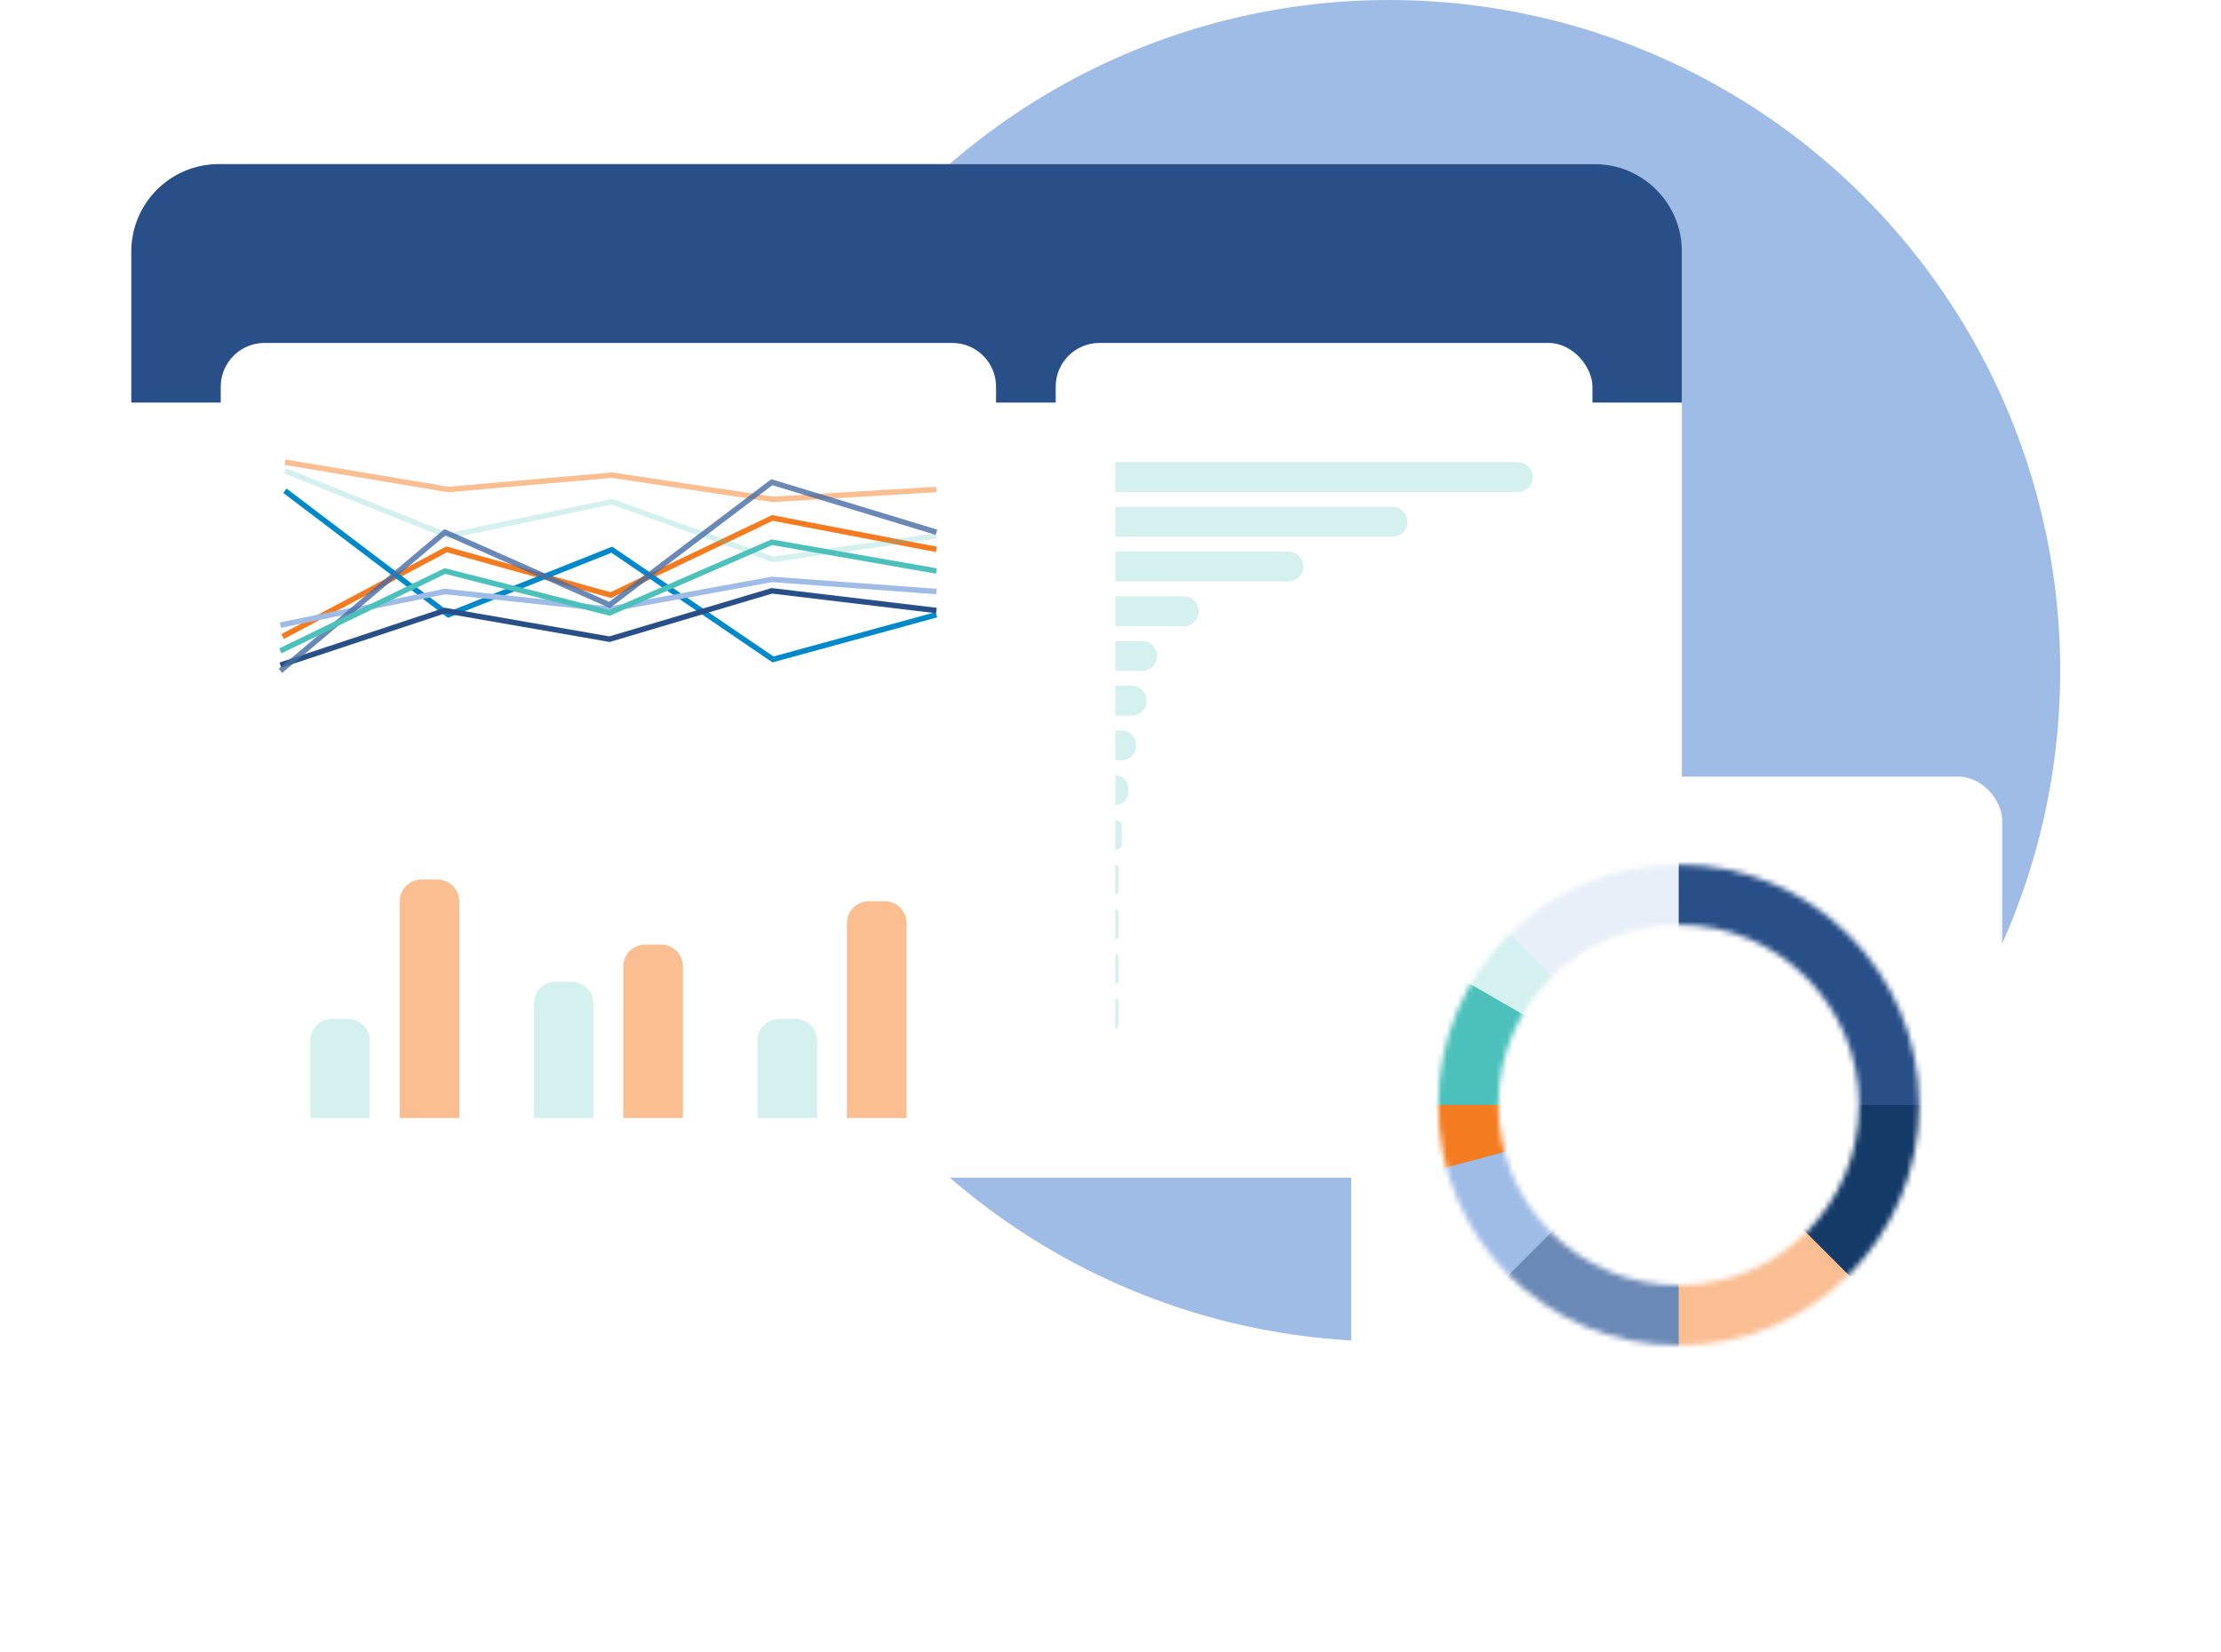 
<svg width="406" height="302" viewBox="0 0 406 302" fill="none" xmlns="http://www.w3.org/2000/svg">
  <circle cx="253.961" cy="122.647" r="122.647" fill="#9FBCE7"/>
  <g filter="url(#filter0_d_6_251)">
    <rect x="24" y="30" width="283.451" height="185.333" rx="16" fill="white"/>
  </g>
  <path d="M24 46C24 37.163 31.163 30 40 30H291.451C300.288 30 307.451 37.163 307.451 46V73.608H24V46Z" fill="#284F88"/>
  <g filter="url(#filter1_d_6_251)">
    <rect x="192.98" y="62.706" width="98.118" height="141.726" rx="8" fill="white"/>
  </g>
  <path d="M203.882 84.51H277.471C278.976 84.51 280.196 85.73 280.196 87.235C280.196 88.74 278.976 89.961 277.471 89.961H203.882V84.51Z" fill="#4CC1BB" fill-opacity="0.24"/>
  <path d="M203.882 92.686H254.577C256.082 92.686 257.302 93.906 257.302 95.412C257.302 96.917 256.082 98.137 254.577 98.137H203.882V92.686Z" fill="#4CC1BB" fill-opacity="0.24"/>
  <path d="M203.882 100.863H235.498C237.003 100.863 238.224 102.083 238.224 103.588C238.224 105.093 237.003 106.314 235.498 106.314H203.882V100.863Z" fill="#4CC1BB" fill-opacity="0.24"/>
  <path d="M203.882 141.745C205.2 141.745 206.267 142.813 206.267 144.13V144.811C206.267 146.128 205.2 147.196 203.882 147.196V141.745Z" fill="#4CC1BB" fill-opacity="0.24"/>
  <path d="M203.882 174.451C204.212 174.451 204.479 174.718 204.479 175.047V179.306C204.479 179.635 204.212 179.902 203.882 179.902V174.451Z" fill="#4CC1BB" fill-opacity="0.24"/>
  <path d="M203.882 109.039H216.42C217.925 109.039 219.145 110.26 219.145 111.765C219.145 113.27 217.925 114.49 216.42 114.49H203.882V109.039Z" fill="#4CC1BB" fill-opacity="0.24"/>
  <path d="M203.882 149.922C204.541 149.922 205.075 150.455 205.075 151.114V154.18C205.075 154.839 204.541 155.372 203.882 155.372V149.922Z" fill="#4CC1BB" fill-opacity="0.24"/>
  <path d="M203.882 182.628C204.212 182.628 204.479 182.894 204.479 183.224V187.482C204.479 187.812 204.212 188.079 203.882 188.079V182.628Z" fill="#4CC1BB" fill-opacity="0.24"/>
  <path d="M203.882 117.216H208.788C210.294 117.216 211.514 118.436 211.514 119.941C211.514 121.446 210.294 122.667 208.788 122.667H203.882V117.216Z" fill="#4CC1BB" fill-opacity="0.24"/>
  <path d="M203.882 158.098C204.212 158.098 204.479 158.365 204.479 158.694V162.953C204.479 163.282 204.212 163.549 203.882 163.549V158.098Z" fill="#4CC1BB" fill-opacity="0.24"/>
  <path d="M203.882 125.392H206.88C208.386 125.392 209.606 126.612 209.606 128.118C209.606 129.623 208.386 130.843 206.88 130.843H203.882V125.392Z" fill="#4CC1BB" fill-opacity="0.24"/>
  <path d="M203.882 166.275C204.212 166.275 204.479 166.542 204.479 166.871V171.129C204.479 171.459 204.212 171.726 203.882 171.726V166.275Z" fill="#4CC1BB" fill-opacity="0.24"/>
  <path d="M203.882 133.569H204.973C206.478 133.569 207.698 134.789 207.698 136.294C207.698 137.799 206.478 139.02 204.973 139.02H203.882V133.569Z" fill="#4CC1BB" fill-opacity="0.24"/>
  <path d="M52.951 147.984V150.02H51.875V144.236H53.759C54.146 144.236 54.48 144.281 54.763 144.372C55.046 144.462 55.279 144.589 55.463 144.752C55.647 144.914 55.783 145.109 55.871 145.336C55.959 145.562 56.003 145.81 56.003 146.08C56.003 146.36 55.956 146.617 55.863 146.852C55.77 147.084 55.63 147.284 55.443 147.452C55.256 147.62 55.023 147.75 54.743 147.844C54.463 147.937 54.135 147.984 53.759 147.984H52.951ZM52.951 147.144H53.759C53.956 147.144 54.128 147.12 54.275 147.072C54.422 147.021 54.543 146.95 54.639 146.86C54.735 146.766 54.807 146.654 54.855 146.524C54.903 146.39 54.927 146.242 54.927 146.08C54.927 145.925 54.903 145.785 54.855 145.66C54.807 145.534 54.735 145.428 54.639 145.34C54.543 145.252 54.422 145.185 54.275 145.14C54.128 145.092 53.956 145.068 53.759 145.068H52.951V147.144ZM57.835 144.076V150.02H56.847V144.076H57.835ZM62.171 150.02H61.727C61.633 150.02 61.56 150.006 61.507 149.98C61.453 149.95 61.413 149.893 61.387 149.808L61.299 149.516C61.195 149.609 61.092 149.692 60.991 149.764C60.892 149.833 60.789 149.892 60.683 149.94C60.576 149.988 60.463 150.024 60.343 150.048C60.223 150.072 60.09 150.084 59.943 150.084C59.77 150.084 59.609 150.061 59.463 150.016C59.316 149.968 59.19 149.897 59.083 149.804C58.979 149.71 58.898 149.594 58.839 149.456C58.78 149.317 58.751 149.156 58.751 148.972C58.751 148.817 58.791 148.665 58.871 148.516C58.953 148.364 59.09 148.228 59.279 148.108C59.468 147.985 59.72 147.884 60.035 147.804C60.349 147.724 60.74 147.678 61.207 147.668V147.428C61.207 147.153 61.148 146.95 61.031 146.82C60.916 146.686 60.748 146.62 60.527 146.62C60.367 146.62 60.233 146.638 60.127 146.676C60.02 146.713 59.927 146.756 59.847 146.804C59.77 146.849 59.697 146.89 59.631 146.928C59.564 146.965 59.491 146.984 59.411 146.984C59.344 146.984 59.287 146.966 59.239 146.932C59.191 146.897 59.152 146.854 59.123 146.804L58.943 146.488C59.415 146.056 59.984 145.84 60.651 145.84C60.891 145.84 61.104 145.88 61.291 145.96C61.48 146.037 61.64 146.146 61.771 146.288C61.901 146.426 62 146.593 62.067 146.788C62.136 146.982 62.171 147.196 62.171 147.428V150.02ZM60.251 149.404C60.352 149.404 60.446 149.394 60.531 149.376C60.616 149.357 60.696 149.329 60.771 149.292C60.848 149.254 60.922 149.209 60.991 149.156C61.063 149.1 61.135 149.034 61.207 148.96V148.268C60.919 148.281 60.678 148.306 60.483 148.344C60.291 148.378 60.136 148.424 60.019 148.48C59.901 148.536 59.818 148.601 59.767 148.676C59.719 148.75 59.695 148.832 59.695 148.92C59.695 149.093 59.745 149.217 59.847 149.292C59.951 149.366 60.086 149.404 60.251 149.404ZM66.026 146.784C65.997 146.821 65.968 146.85 65.938 146.872C65.912 146.893 65.872 146.904 65.818 146.904C65.768 146.904 65.718 146.889 65.67 146.86C65.622 146.828 65.565 146.793 65.498 146.756C65.432 146.716 65.352 146.681 65.258 146.652C65.168 146.62 65.054 146.604 64.918 146.604C64.745 146.604 64.593 146.636 64.462 146.7C64.332 146.761 64.222 146.85 64.134 146.968C64.049 147.085 63.985 147.228 63.942 147.396C63.9 147.561 63.878 147.749 63.878 147.96C63.878 148.178 63.901 148.373 63.946 148.544C63.994 148.714 64.062 148.858 64.15 148.976C64.238 149.09 64.345 149.178 64.47 149.24C64.596 149.298 64.737 149.328 64.894 149.328C65.052 149.328 65.178 149.309 65.274 149.272C65.373 149.232 65.456 149.189 65.522 149.144C65.589 149.096 65.646 149.053 65.694 149.016C65.745 148.976 65.801 148.956 65.862 148.956C65.942 148.956 66.002 148.986 66.042 149.048L66.326 149.408C66.217 149.536 66.098 149.644 65.97 149.732C65.842 149.817 65.709 149.886 65.57 149.94C65.434 149.99 65.293 150.026 65.146 150.048C65 150.069 64.854 150.08 64.71 150.08C64.457 150.08 64.218 150.033 63.994 149.94C63.77 149.844 63.574 149.705 63.406 149.524C63.241 149.342 63.109 149.121 63.01 148.86C62.914 148.596 62.866 148.296 62.866 147.96C62.866 147.658 62.909 147.38 62.994 147.124C63.082 146.865 63.21 146.642 63.378 146.456C63.546 146.266 63.754 146.118 64.002 146.012C64.25 145.905 64.536 145.852 64.858 145.852C65.165 145.852 65.433 145.901 65.662 146C65.894 146.098 66.102 146.24 66.286 146.424L66.026 146.784ZM68.651 145.852C68.909 145.852 69.147 145.893 69.363 145.976C69.582 146.058 69.769 146.18 69.927 146.34C70.084 146.497 70.207 146.692 70.295 146.924C70.383 147.153 70.427 147.416 70.427 147.712C70.427 147.786 70.423 147.849 70.415 147.9C70.409 147.948 70.397 147.986 70.379 148.016C70.363 148.042 70.34 148.062 70.311 148.076C70.281 148.086 70.244 148.092 70.199 148.092H67.663C67.692 148.513 67.805 148.822 68.003 149.02C68.2 149.217 68.462 149.316 68.787 149.316C68.947 149.316 69.084 149.297 69.199 149.26C69.316 149.222 69.418 149.181 69.503 149.136C69.591 149.09 69.667 149.049 69.731 149.012C69.797 148.974 69.862 148.956 69.923 148.956C69.963 148.956 69.998 148.964 70.027 148.98C70.056 148.996 70.082 149.018 70.103 149.048L70.391 149.408C70.281 149.536 70.159 149.644 70.023 149.732C69.887 149.817 69.744 149.886 69.595 149.94C69.448 149.99 69.297 150.026 69.143 150.048C68.991 150.069 68.843 150.08 68.699 150.08C68.413 150.08 68.148 150.033 67.903 149.94C67.657 149.844 67.444 149.704 67.263 149.52C67.082 149.333 66.939 149.104 66.835 148.832C66.731 148.557 66.679 148.24 66.679 147.88C66.679 147.6 66.724 147.337 66.815 147.092C66.906 146.844 67.035 146.629 67.203 146.448C67.374 146.264 67.58 146.118 67.823 146.012C68.068 145.905 68.344 145.852 68.651 145.852ZM68.671 146.56C68.383 146.56 68.157 146.641 67.995 146.804C67.832 146.966 67.728 147.197 67.683 147.496H69.539C69.539 147.368 69.522 147.248 69.487 147.136C69.452 147.021 69.399 146.921 69.327 146.836C69.255 146.75 69.164 146.684 69.055 146.636C68.945 146.585 68.817 146.56 68.671 146.56ZM71.228 150.02V145.916H71.832C71.96 145.916 72.044 145.976 72.084 146.096L72.148 146.4C72.22 146.32 72.295 146.246 72.372 146.18C72.452 146.113 72.536 146.056 72.624 146.008C72.715 145.96 72.811 145.922 72.912 145.896C73.016 145.866 73.13 145.852 73.252 145.852C73.511 145.852 73.723 145.922 73.888 146.064C74.056 146.202 74.182 146.388 74.264 146.62C74.328 146.484 74.408 146.368 74.504 146.272C74.6 146.173 74.706 146.093 74.82 146.032C74.935 145.97 75.056 145.925 75.184 145.896C75.315 145.866 75.446 145.852 75.576 145.852C75.803 145.852 76.004 145.886 76.18 145.956C76.356 146.025 76.504 146.126 76.624 146.26C76.744 146.393 76.835 146.556 76.896 146.748C76.96 146.94 76.992 147.16 76.992 147.408V150.02H76.004V147.408C76.004 147.146 75.947 146.95 75.832 146.82C75.718 146.686 75.55 146.62 75.328 146.62C75.227 146.62 75.132 146.637 75.044 146.672C74.959 146.706 74.883 146.757 74.816 146.824C74.752 146.888 74.702 146.969 74.664 147.068C74.627 147.166 74.608 147.28 74.608 147.408V150.02H73.616V147.408C73.616 147.133 73.56 146.933 73.448 146.808C73.339 146.682 73.176 146.62 72.96 146.62C72.819 146.62 72.686 146.656 72.56 146.728C72.438 146.797 72.323 146.893 72.216 147.016V150.02H71.228ZM79.659 145.852C79.917 145.852 80.155 145.893 80.371 145.976C80.589 146.058 80.777 146.18 80.935 146.34C81.092 146.497 81.215 146.692 81.303 146.924C81.391 147.153 81.435 147.416 81.435 147.712C81.435 147.786 81.431 147.849 81.423 147.9C81.417 147.948 81.405 147.986 81.387 148.016C81.371 148.042 81.348 148.062 81.319 148.076C81.289 148.086 81.252 148.092 81.207 148.092H78.671C78.7 148.513 78.813 148.822 79.011 149.02C79.208 149.217 79.469 149.316 79.795 149.316C79.955 149.316 80.092 149.297 80.207 149.26C80.324 149.222 80.425 149.181 80.511 149.136C80.599 149.09 80.675 149.049 80.739 149.012C80.805 148.974 80.869 148.956 80.931 148.956C80.971 148.956 81.005 148.964 81.035 148.98C81.064 148.996 81.089 149.018 81.111 149.048L81.399 149.408C81.289 149.536 81.167 149.644 81.031 149.732C80.895 149.817 80.752 149.886 80.603 149.94C80.456 149.99 80.305 150.026 80.151 150.048C79.999 150.069 79.851 150.08 79.707 150.08C79.421 150.08 79.156 150.033 78.911 149.94C78.665 149.844 78.452 149.704 78.271 149.52C78.089 149.333 77.947 149.104 77.843 148.832C77.739 148.557 77.687 148.24 77.687 147.88C77.687 147.6 77.732 147.337 77.823 147.092C77.913 146.844 78.043 146.629 78.211 146.448C78.381 146.264 78.588 146.118 78.831 146.012C79.076 145.905 79.352 145.852 79.659 145.852ZM79.679 146.56C79.391 146.56 79.165 146.641 79.003 146.804C78.84 146.966 78.736 147.197 78.691 147.496H80.547C80.547 147.368 80.529 147.248 80.495 147.136C80.46 147.021 80.407 146.921 80.335 146.836C80.263 146.75 80.172 146.684 80.063 146.636C79.953 146.585 79.825 146.56 79.679 146.56ZM82.236 150.02V145.916H82.84C82.968 145.916 83.052 145.976 83.092 146.096L83.16 146.42C83.243 146.334 83.329 146.257 83.42 146.188C83.513 146.118 83.611 146.058 83.712 146.008C83.816 145.957 83.927 145.918 84.044 145.892C84.161 145.865 84.289 145.852 84.428 145.852C84.652 145.852 84.851 145.89 85.024 145.968C85.197 146.042 85.341 146.149 85.456 146.288C85.573 146.424 85.661 146.588 85.72 146.78C85.781 146.969 85.812 147.178 85.812 147.408V150.02H84.824V147.408C84.824 147.157 84.765 146.964 84.648 146.828C84.533 146.689 84.36 146.62 84.128 146.62C83.957 146.62 83.797 146.658 83.648 146.736C83.499 146.813 83.357 146.918 83.224 147.052V150.02H82.236ZM88.131 150.084C87.776 150.084 87.503 149.984 87.311 149.784C87.119 149.581 87.023 149.302 87.023 148.948V146.656H86.607C86.554 146.656 86.507 146.638 86.467 146.604C86.43 146.569 86.411 146.517 86.411 146.448V146.056L87.071 145.948L87.279 144.828C87.29 144.774 87.314 144.733 87.351 144.704C87.391 144.674 87.44 144.66 87.499 144.66H88.011V145.952H89.091V146.656H88.011V148.88C88.011 149.008 88.043 149.108 88.107 149.18C88.171 149.252 88.256 149.288 88.363 149.288C88.424 149.288 88.475 149.281 88.515 149.268C88.558 149.252 88.594 149.236 88.623 149.22C88.655 149.204 88.683 149.189 88.707 149.176C88.731 149.16 88.755 149.152 88.779 149.152C88.808 149.152 88.832 149.16 88.851 149.176C88.87 149.189 88.89 149.21 88.911 149.24L89.207 149.72C89.063 149.84 88.898 149.93 88.711 149.992C88.524 150.053 88.331 150.084 88.131 150.084ZM57.387 163.128C57.387 163.552 57.316 163.945 57.175 164.308C57.034 164.668 56.835 164.98 56.579 165.244C56.323 165.508 56.015 165.714 55.655 165.864C55.295 166.01 54.896 166.084 54.459 166.084C54.022 166.084 53.622 166.01 53.259 165.864C52.899 165.714 52.59 165.508 52.331 165.244C52.075 164.98 51.876 164.668 51.735 164.308C51.594 163.945 51.523 163.552 51.523 163.128C51.523 162.704 51.594 162.312 51.735 161.952C51.876 161.589 52.075 161.276 52.331 161.012C52.59 160.748 52.899 160.542 53.259 160.396C53.622 160.246 54.022 160.172 54.459 160.172C54.896 160.172 55.295 160.246 55.655 160.396C56.015 160.545 56.323 160.752 56.579 161.016C56.835 161.277 57.034 161.589 57.175 161.952C57.316 162.312 57.387 162.704 57.387 163.128ZM56.283 163.128C56.283 162.81 56.24 162.526 56.155 162.276C56.072 162.022 55.952 161.808 55.795 161.632C55.638 161.456 55.446 161.321 55.219 161.228C54.995 161.134 54.742 161.088 54.459 161.088C54.176 161.088 53.922 161.134 53.695 161.228C53.468 161.321 53.275 161.456 53.115 161.632C52.958 161.808 52.836 162.022 52.751 162.276C52.666 162.526 52.623 162.81 52.623 163.128C52.623 163.445 52.666 163.73 52.751 163.984C52.836 164.234 52.958 164.448 53.115 164.624C53.275 164.797 53.468 164.93 53.695 165.024C53.922 165.117 54.176 165.164 54.459 165.164C54.742 165.164 54.995 165.117 55.219 165.024C55.446 164.93 55.638 164.797 55.795 164.624C55.952 164.448 56.072 164.234 56.155 163.984C56.24 163.73 56.283 163.445 56.283 163.128ZM60.237 166.02H59.341L57.709 161.916H58.529C58.601 161.916 58.661 161.933 58.709 161.968C58.76 162.002 58.795 162.046 58.813 162.1L59.605 164.292C59.651 164.42 59.688 164.545 59.717 164.668C59.749 164.79 59.777 164.913 59.801 165.036C59.825 164.913 59.852 164.79 59.881 164.668C59.913 164.545 59.953 164.42 60.001 164.292L60.813 162.1C60.832 162.046 60.865 162.002 60.913 161.968C60.961 161.933 61.019 161.916 61.085 161.916H61.865L60.237 166.02ZM64.01 161.852C64.269 161.852 64.506 161.893 64.722 161.976C64.941 162.058 65.129 162.18 65.286 162.34C65.444 162.497 65.566 162.692 65.654 162.924C65.742 163.153 65.786 163.416 65.786 163.712C65.786 163.786 65.782 163.849 65.774 163.9C65.769 163.948 65.757 163.986 65.738 164.016C65.722 164.042 65.7 164.062 65.67 164.076C65.641 164.086 65.603 164.092 65.558 164.092H63.022C63.051 164.513 63.165 164.822 63.362 165.02C63.559 165.217 63.821 165.316 64.146 165.316C64.306 165.316 64.444 165.297 64.558 165.26C64.675 165.222 64.777 165.181 64.862 165.136C64.95 165.09 65.026 165.049 65.09 165.012C65.157 164.974 65.221 164.956 65.282 164.956C65.322 164.956 65.357 164.964 65.386 164.98C65.415 164.996 65.441 165.018 65.462 165.048L65.75 165.408C65.641 165.536 65.518 165.644 65.382 165.732C65.246 165.817 65.103 165.886 64.954 165.94C64.808 165.99 64.657 166.026 64.502 166.048C64.35 166.069 64.202 166.08 64.058 166.08C63.773 166.08 63.508 166.033 63.262 165.94C63.017 165.844 62.803 165.704 62.622 165.52C62.441 165.333 62.298 165.104 62.194 164.832C62.09 164.557 62.038 164.24 62.038 163.88C62.038 163.6 62.084 163.337 62.174 163.092C62.265 162.844 62.394 162.629 62.562 162.448C62.733 162.264 62.94 162.118 63.182 162.012C63.428 161.905 63.703 161.852 64.01 161.852ZM64.03 162.56C63.742 162.56 63.517 162.641 63.354 162.804C63.191 162.966 63.087 163.197 63.042 163.496H64.898C64.898 163.368 64.881 163.248 64.846 163.136C64.811 163.021 64.758 162.921 64.686 162.836C64.614 162.75 64.523 162.684 64.414 162.636C64.305 162.585 64.177 162.56 64.03 162.56ZM66.588 166.02V161.916H67.168C67.269 161.916 67.34 161.934 67.38 161.972C67.42 162.009 67.446 162.073 67.46 162.164L67.52 162.66C67.666 162.406 67.838 162.206 68.036 162.06C68.233 161.913 68.454 161.84 68.7 161.84C68.902 161.84 69.07 161.886 69.204 161.98L69.076 162.72C69.068 162.768 69.05 162.802 69.024 162.824C68.997 162.842 68.961 162.852 68.916 162.852C68.876 162.852 68.821 162.842 68.752 162.824C68.682 162.805 68.59 162.796 68.476 162.796C68.27 162.796 68.094 162.853 67.948 162.968C67.801 163.08 67.677 163.245 67.576 163.464V166.02H66.588ZM71.909 166.02H71.013L69.381 161.916H70.201C70.273 161.916 70.333 161.933 70.381 161.968C70.432 162.002 70.467 162.046 70.485 162.1L71.277 164.292C71.323 164.42 71.36 164.545 71.389 164.668C71.421 164.79 71.449 164.913 71.473 165.036C71.497 164.913 71.524 164.79 71.553 164.668C71.585 164.545 71.625 164.42 71.673 164.292L72.485 162.1C72.504 162.046 72.537 162.002 72.585 161.968C72.633 161.933 72.691 161.916 72.757 161.916H73.537L71.909 166.02ZM75.171 161.916V166.02H74.183V161.916H75.171ZM75.319 160.72C75.319 160.805 75.302 160.885 75.267 160.96C75.232 161.034 75.186 161.1 75.127 161.156C75.071 161.212 75.004 161.257 74.927 161.292C74.85 161.324 74.767 161.34 74.679 161.34C74.594 161.34 74.512 161.324 74.435 161.292C74.36 161.257 74.295 161.212 74.239 161.156C74.183 161.1 74.138 161.034 74.103 160.96C74.071 160.885 74.055 160.805 74.055 160.72C74.055 160.632 74.071 160.549 74.103 160.472C74.138 160.394 74.183 160.328 74.239 160.272C74.295 160.216 74.36 160.172 74.435 160.14C74.512 160.105 74.594 160.088 74.679 160.088C74.767 160.088 74.85 160.105 74.927 160.14C75.004 160.172 75.071 160.216 75.127 160.272C75.186 160.328 75.232 160.394 75.267 160.472C75.302 160.549 75.319 160.632 75.319 160.72ZM77.987 161.852C78.245 161.852 78.483 161.893 78.699 161.976C78.917 162.058 79.105 162.18 79.263 162.34C79.42 162.497 79.543 162.692 79.631 162.924C79.719 163.153 79.763 163.416 79.763 163.712C79.763 163.786 79.759 163.849 79.751 163.9C79.745 163.948 79.733 163.986 79.715 164.016C79.699 164.042 79.676 164.062 79.647 164.076C79.617 164.086 79.58 164.092 79.535 164.092H76.999C77.028 164.513 77.141 164.822 77.339 165.02C77.536 165.217 77.797 165.316 78.123 165.316C78.283 165.316 78.42 165.297 78.535 165.26C78.652 165.222 78.753 165.181 78.839 165.136C78.927 165.09 79.003 165.049 79.067 165.012C79.133 164.974 79.197 164.956 79.259 164.956C79.299 164.956 79.333 164.964 79.363 164.98C79.392 164.996 79.417 165.018 79.439 165.048L79.727 165.408C79.617 165.536 79.495 165.644 79.359 165.732C79.223 165.817 79.08 165.886 78.931 165.94C78.784 165.99 78.633 166.026 78.479 166.048C78.327 166.069 78.179 166.08 78.035 166.08C77.749 166.08 77.484 166.033 77.239 165.94C76.993 165.844 76.78 165.704 76.599 165.52C76.417 165.333 76.275 165.104 76.171 164.832C76.067 164.557 76.015 164.24 76.015 163.88C76.015 163.6 76.06 163.337 76.151 163.092C76.241 162.844 76.371 162.629 76.539 162.448C76.709 162.264 76.916 162.118 77.159 162.012C77.404 161.905 77.68 161.852 77.987 161.852ZM78.007 162.56C77.719 162.56 77.493 162.641 77.331 162.804C77.168 162.966 77.064 163.197 77.019 163.496H78.875C78.875 163.368 78.857 163.248 78.823 163.136C78.788 163.021 78.735 162.921 78.663 162.836C78.591 162.75 78.5 162.684 78.391 162.636C78.281 162.585 78.153 162.56 78.007 162.56ZM80.064 161.916H80.848C80.923 161.916 80.986 161.933 81.036 161.968C81.087 162.002 81.119 162.046 81.132 162.1L81.72 164.292C81.752 164.412 81.778 164.529 81.796 164.644C81.817 164.758 81.838 164.873 81.856 164.988C81.885 164.873 81.916 164.758 81.948 164.644C81.983 164.529 82.019 164.412 82.056 164.292L82.736 162.092C82.752 162.038 82.784 161.994 82.832 161.96C82.88 161.925 82.936 161.908 83 161.908H83.436C83.508 161.908 83.568 161.925 83.616 161.96C83.664 161.994 83.696 162.038 83.712 162.092L84.384 164.332C84.419 164.446 84.45 164.558 84.476 164.668C84.505 164.774 84.534 164.882 84.56 164.992C84.579 164.877 84.599 164.762 84.62 164.648C84.644 164.533 84.674 164.414 84.708 164.292L85.316 162.1C85.329 162.046 85.362 162.002 85.412 161.968C85.463 161.933 85.522 161.916 85.588 161.916H86.336L85.036 166.02H84.24C84.155 166.02 84.094 165.961 84.056 165.844L83.316 163.472C83.292 163.394 83.269 163.317 83.248 163.24C83.23 163.16 83.213 163.081 83.2 163.004C83.184 163.084 83.167 163.164 83.148 163.244C83.129 163.321 83.108 163.4 83.084 163.48L82.336 165.844C82.299 165.961 82.227 166.02 82.12 166.02H81.364L80.064 161.916Z" fill="black" fill-opacity="0.72"/>
  <g filter="url(#filter2_d_6_251)">
    <path d="M40.353 147.02C40.353 142.601 43.935 139.02 48.353 139.02H174.078C178.497 139.02 182.078 142.601 182.078 147.02V196.431C182.078 200.85 178.497 204.431 174.078 204.431H48.353C43.935 204.431 40.353 200.85 40.353 196.431V147.02Z" fill="white"/>
  </g>
  <path d="M56.706 190.308C56.706 188.099 58.497 186.308 60.706 186.308H63.608C65.817 186.308 67.608 188.099 67.608 190.308V204.431H56.706V190.308Z" fill="#4CC1BB" fill-opacity="0.24"/>
  <path d="M73.059 164.823C73.059 162.614 74.85 160.823 77.059 160.823H79.961C82.17 160.823 83.961 162.614 83.961 164.823V204.431H73.059V164.823Z" fill="#F47B20" fill-opacity="0.49"/>
  <path d="M97.588 183.513C97.588 181.303 99.379 179.513 101.588 179.513H104.49C106.699 179.513 108.49 181.303 108.49 183.513V204.431H97.588V183.513Z" fill="#4CC1BB" fill-opacity="0.24"/>
  <path d="M113.941 176.716C113.941 174.507 115.732 172.716 117.941 172.716H120.843C123.052 172.716 124.843 174.507 124.843 176.716V204.431H113.941V176.716Z" fill="#F47B20" fill-opacity="0.49"/>
  <path d="M138.471 190.308C138.471 188.099 140.262 186.308 142.471 186.308H145.373C147.582 186.308 149.373 188.099 149.373 190.308V204.431H138.471V190.308Z" fill="#4CC1BB" fill-opacity="0.24"/>
  <path d="M154.824 168.788C154.824 166.579 156.614 164.788 158.824 164.788H161.726C163.935 164.788 165.726 166.579 165.726 168.788V204.432H154.824V168.788Z" fill="#F47B20" fill-opacity="0.49"/>
  <g filter="url(#filter3_d_6_251)">
    <path d="M40.353 70.706C40.353 66.288 43.935 62.706 48.353 62.706H174.078C178.497 62.706 182.078 66.288 182.078 70.706V120.118C182.078 124.536 178.497 128.118 174.078 128.118H48.353C43.935 128.118 40.353 124.536 40.353 120.118V70.706Z" fill="white"/>
  </g>
  <path d="M51.671 116.394L81.652 100.452L111.632 108.815L141.196 94.703L171.177 100.452" stroke="#F47B20"/>
  <path d="M52.088 84.51L81.964 89.504L111.84 86.884L141.301 91.305L171.177 89.504" stroke="#F47B20" stroke-opacity="0.49"/>
  <path d="M52.088 86.078L81.964 97.986L111.84 91.739L141.301 102.281L171.177 97.986" stroke="#4CC1BB" stroke-opacity="0.24"/>
  <path d="M52.088 89.737L81.964 112.402L111.84 100.512L141.301 120.576L171.177 112.402" stroke="#0089CA"/>
  <path d="M51.255 121.621L81.34 111.633L111.425 116.873L141.092 108.031L171.177 111.633" stroke="#284F88"/>
  <path d="M51.255 114.303L81.34 108.157L111.425 111.381L141.092 105.94L171.177 108.157" stroke="#9FBCE7"/>
  <path d="M51.255 122.667L81.34 97.313L111.425 110.613L141.092 88.169L171.177 97.313" stroke="#466CA4" stroke-opacity="0.8"/>
  <path d="M51.255 119.008L81.34 104.41L111.425 112.068L141.092 99.145L171.177 104.41" stroke="#4CC1BB"/>
  <g filter="url(#filter4_d_6_251)">
    <rect x="247" y="142" width="119" height="120" rx="8" fill="white"/>
  </g>
  <mask id="mask0_6_251" style="mask-type:alpha" maskUnits="userSpaceOnUse" x="262" y="158" width="89" height="88">
    <path fill-rule="evenodd" clip-rule="evenodd" d="M306.863 246C331.142 246 350.824 226.318 350.824 202.039C350.824 177.76 331.142 158.078 306.863 158.078C282.584 158.078 262.902 177.76 262.902 202.039C262.902 226.318 282.584 246 306.863 246ZM306.863 235.01C325.072 235.01 339.833 220.248 339.833 202.039C339.833 183.83 325.072 169.069 306.863 169.069C288.654 169.069 273.892 183.83 273.892 202.039C273.892 220.248 288.654 235.01 306.863 235.01Z" fill="#D9D9D9"/>
  </mask>
  <g mask="url(#mask0_6_251)">
    <rect x="251.912" y="147.088" width="54.951" height="54.951" fill="#E8EFF9"/>
    <rect x="268.101" y="240.599" width="54.951" height="54.951" transform="rotate(-135 268.101 240.599)" fill="#D4F0EF"/>
    <rect x="279.581" y="249.628" width="54.951" height="54.951" transform="rotate(-150 279.581 249.628)" fill="#4CC1BB"/>
    <rect x="306.863" y="256.99" width="54.951" height="54.951" transform="rotate(-180 306.863 256.99)" fill="#F47B20"/>
    <rect x="321.273" y="255.118" width="54.951" height="54.951" transform="rotate(165 321.273 255.118)" fill="#9FBCE7"/>
    <rect x="345.741" y="240.895" width="54.951" height="54.951" transform="rotate(135 345.741 240.895)" fill="#6B89B6"/>
    <rect x="361.814" y="202.039" width="54.951" height="54.951" transform="rotate(90 361.814 202.039)" fill="#FABE92"/>
    <rect x="345.719" y="163.196" width="54.951" height="54.951" transform="rotate(45 345.719 163.196)" fill="#143A68"/>
    <rect x="306.863" y="147.089" width="54.951" height="54.951" fill="#284F88"/>
  </g>
  <defs>
    <filter id="filter0_d_6_251" x="0" y="6" width="331.451" height="233.333" filterUnits="userSpaceOnUse" color-interpolation-filters="sRGB">
      <feFlood flood-opacity="0" result="BackgroundImageFix"/>
      <feColorMatrix in="SourceAlpha" type="matrix" values="0 0 0 0 0 0 0 0 0 0 0 0 0 0 0 0 0 0 127 0" result="hardAlpha"/>
      <feOffset/>
      <feGaussianBlur stdDeviation="12"/>
      <feComposite in2="hardAlpha" operator="out"/>
      <feColorMatrix type="matrix" values="0 0 0 0 0 0 0 0 0 0 0 0 0 0 0 0 0 0 0.08 0"/>
      <feBlend mode="normal" in2="BackgroundImageFix" result="effect1_dropShadow_6_251"/>
      <feBlend mode="normal" in="SourceGraphic" in2="effect1_dropShadow_6_251" result="shape"/>
    </filter>
    <filter id="filter1_d_6_251" x="184.98" y="54.706" width="114.118" height="157.726" filterUnits="userSpaceOnUse" color-interpolation-filters="sRGB">
      <feFlood flood-opacity="0" result="BackgroundImageFix"/>
      <feColorMatrix in="SourceAlpha" type="matrix" values="0 0 0 0 0 0 0 0 0 0 0 0 0 0 0 0 0 0 127 0" result="hardAlpha"/>
      <feOffset/>
      <feGaussianBlur stdDeviation="4"/>
      <feComposite in2="hardAlpha" operator="out"/>
      <feColorMatrix type="matrix" values="0 0 0 0 0 0 0 0 0 0 0 0 0 0 0 0 0 0 0.08 0"/>
      <feBlend mode="normal" in2="BackgroundImageFix" result="effect1_dropShadow_6_251"/>
      <feBlend mode="normal" in="SourceGraphic" in2="effect1_dropShadow_6_251" result="shape"/>
    </filter>
    <filter id="filter2_d_6_251" x="32.353" y="131.02" width="157.726" height="81.412" filterUnits="userSpaceOnUse" color-interpolation-filters="sRGB">
      <feFlood flood-opacity="0" result="BackgroundImageFix"/>
      <feColorMatrix in="SourceAlpha" type="matrix" values="0 0 0 0 0 0 0 0 0 0 0 0 0 0 0 0 0 0 127 0" result="hardAlpha"/>
      <feOffset/>
      <feGaussianBlur stdDeviation="4"/>
      <feComposite in2="hardAlpha" operator="out"/>
      <feColorMatrix type="matrix" values="0 0 0 0 0 0 0 0 0 0 0 0 0 0 0 0 0 0 0.08 0"/>
      <feBlend mode="normal" in2="BackgroundImageFix" result="effect1_dropShadow_6_251"/>
      <feBlend mode="normal" in="SourceGraphic" in2="effect1_dropShadow_6_251" result="shape"/>
    </filter>
    <filter id="filter3_d_6_251" x="32.353" y="54.706" width="157.726" height="81.412" filterUnits="userSpaceOnUse" color-interpolation-filters="sRGB">
      <feFlood flood-opacity="0" result="BackgroundImageFix"/>
      <feColorMatrix in="SourceAlpha" type="matrix" values="0 0 0 0 0 0 0 0 0 0 0 0 0 0 0 0 0 0 127 0" result="hardAlpha"/>
      <feOffset/>
      <feGaussianBlur stdDeviation="4"/>
      <feComposite in2="hardAlpha" operator="out"/>
      <feColorMatrix type="matrix" values="0 0 0 0 0 0 0 0 0 0 0 0 0 0 0 0 0 0 0.08 0"/>
      <feBlend mode="normal" in2="BackgroundImageFix" result="effect1_dropShadow_6_251"/>
      <feBlend mode="normal" in="SourceGraphic" in2="effect1_dropShadow_6_251" result="shape"/>
    </filter>
    <filter id="filter4_d_6_251" x="207" y="102" width="199" height="200" filterUnits="userSpaceOnUse" color-interpolation-filters="sRGB">
      <feFlood flood-opacity="0" result="BackgroundImageFix"/>
      <feColorMatrix in="SourceAlpha" type="matrix" values="0 0 0 0 0 0 0 0 0 0 0 0 0 0 0 0 0 0 127 0" result="hardAlpha"/>
      <feOffset/>
      <feGaussianBlur stdDeviation="20"/>
      <feComposite in2="hardAlpha" operator="out"/>
      <feColorMatrix type="matrix" values="0 0 0 0 0 0 0 0 0 0 0 0 0 0 0 0 0 0 0.16 0"/>
      <feBlend mode="normal" in2="BackgroundImageFix" result="effect1_dropShadow_6_251"/>
      <feBlend mode="normal" in="SourceGraphic" in2="effect1_dropShadow_6_251" result="shape"/>
    </filter>
  </defs>
</svg>
